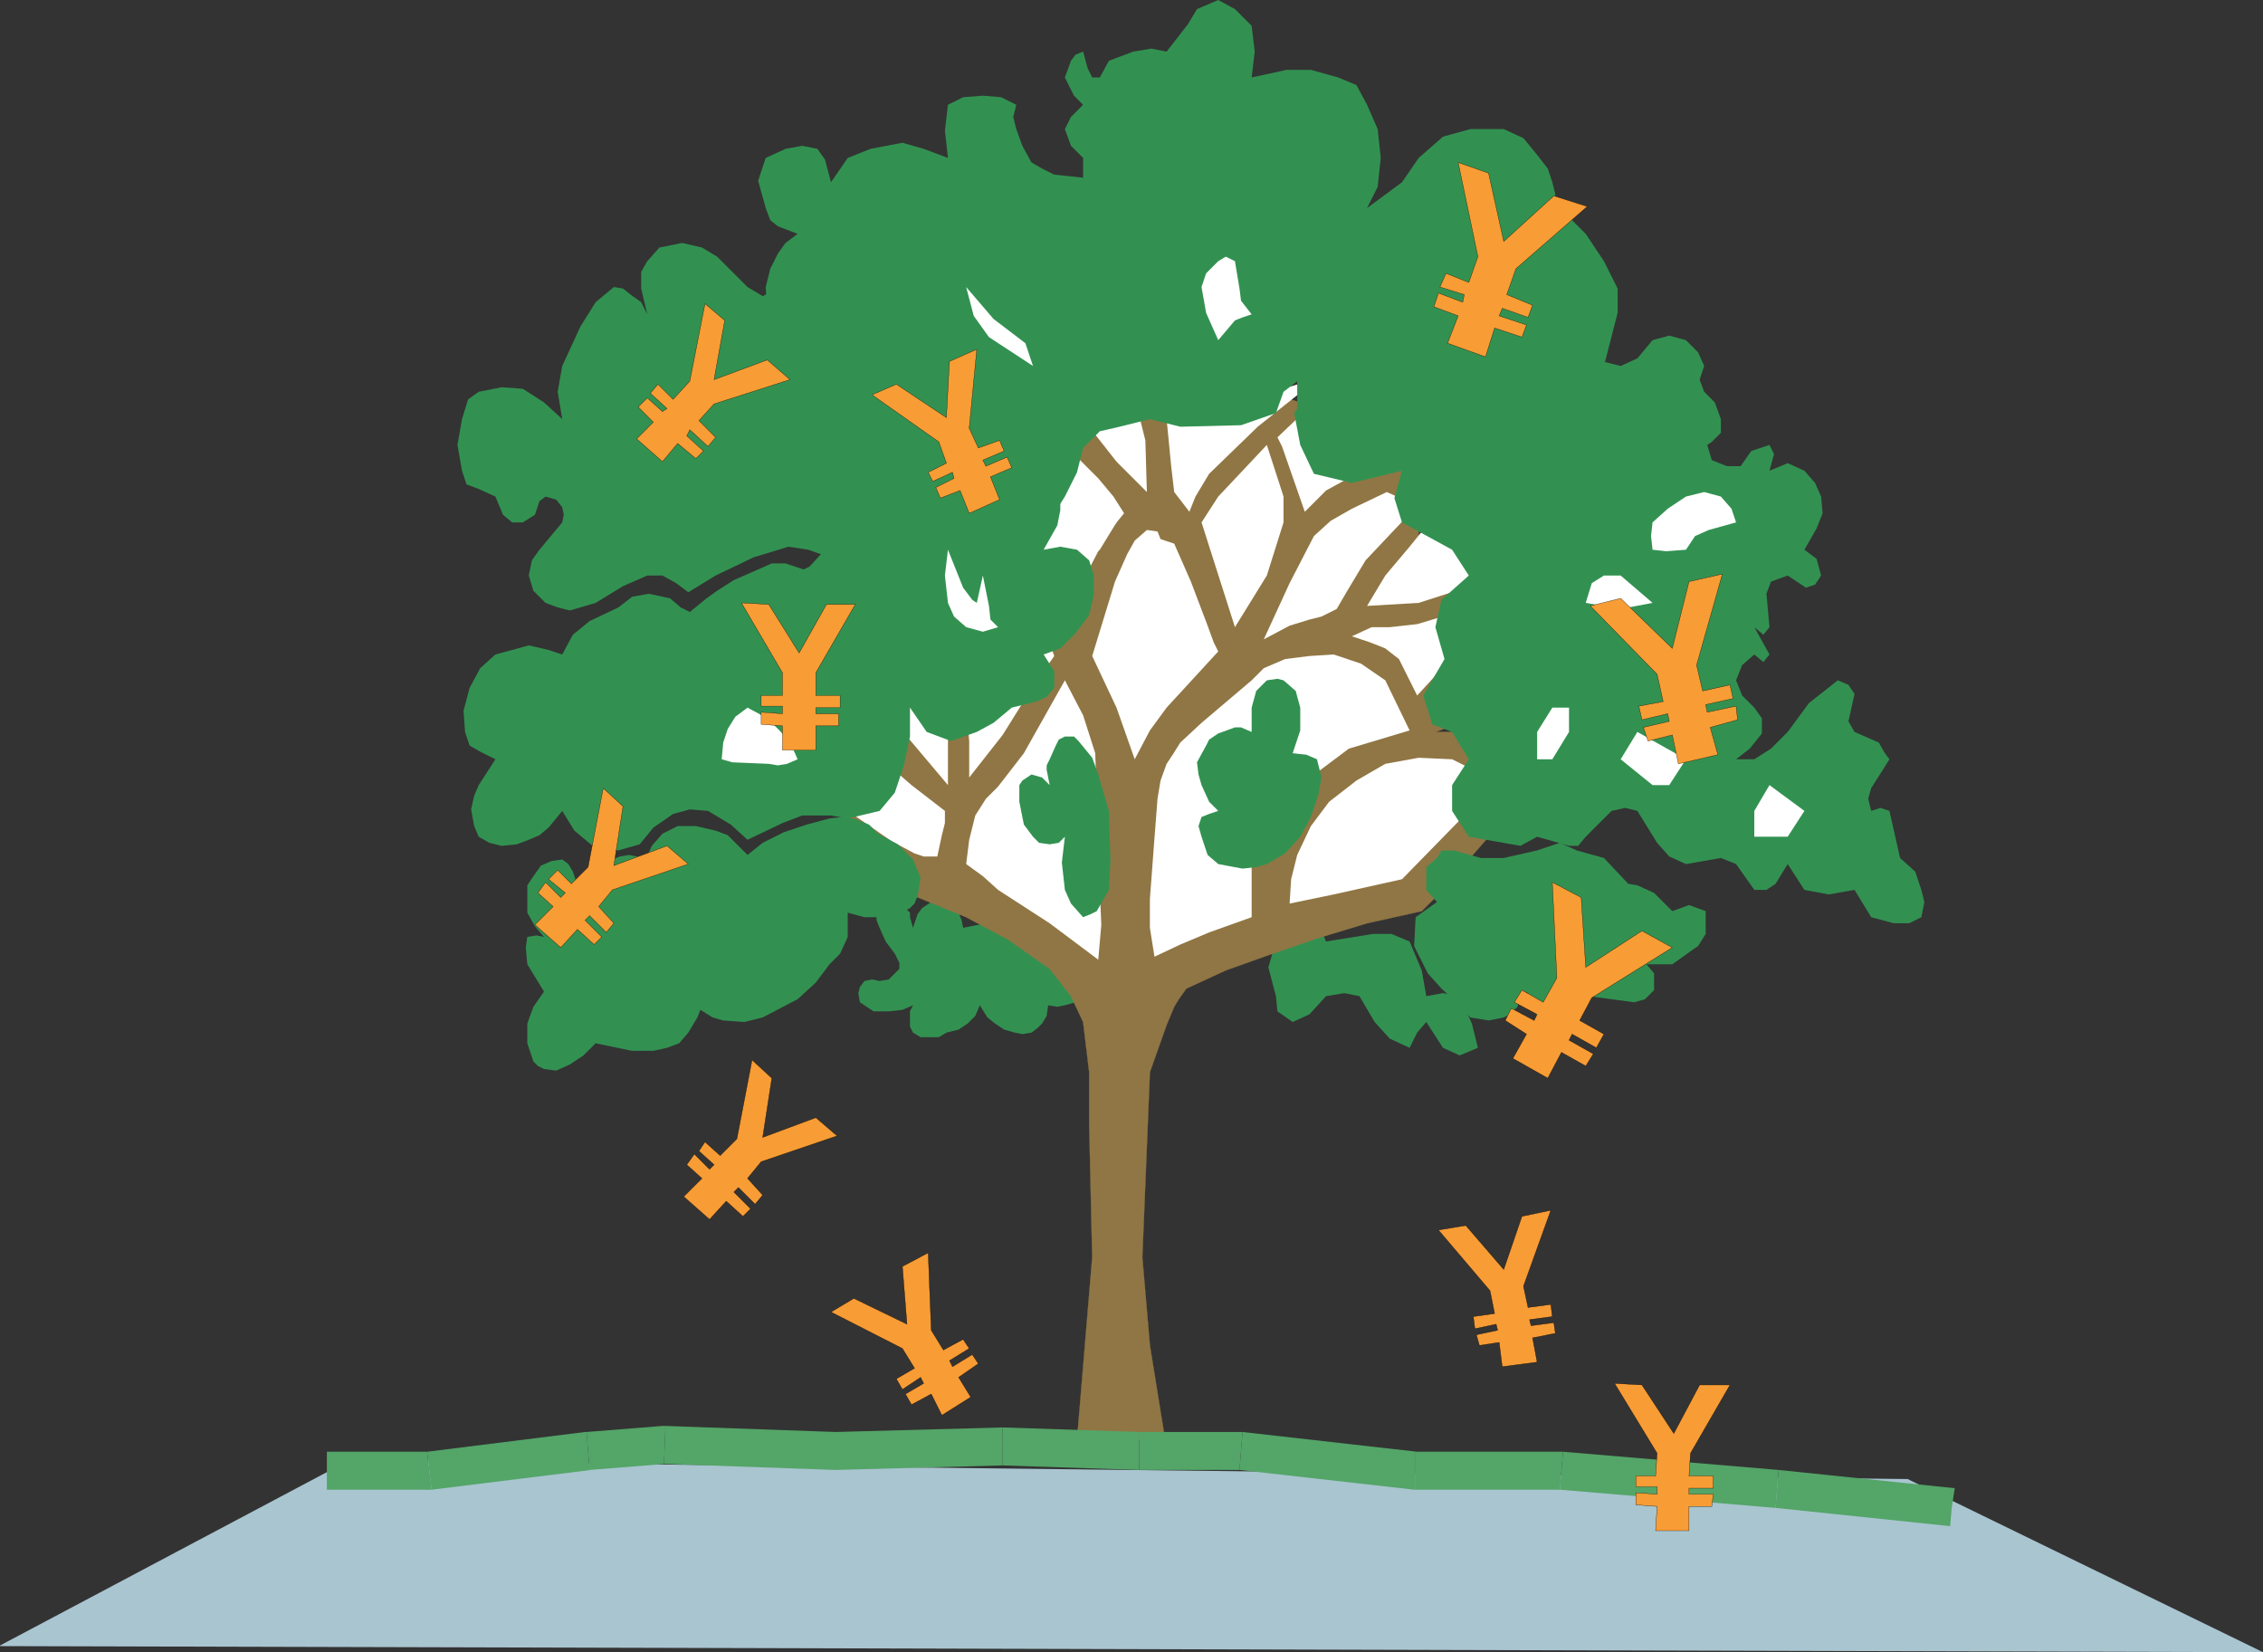 <svg xmlns="http://www.w3.org/2000/svg" width="357.66" height="261.121"><rect width="100%" height="100%" fill="#333333" stroke="none"/><defs><clipPath id="a"><path d="M126 495h358v32H126Zm0 0"/></clipPath><clipPath id="b"><path d="M294 264.5h51V333h-51zm0 0"/></clipPath></defs><g clip-path="url(#a)" transform="translate(-126 -264.898)"><path fill="#a9c5d0" d="m181.02 495.781 246.48 2.88 56.16 27.359-357.84-.961 55.2-29.278"/></g><path fill="#329151" d="m206.941 144.96 1.918 2.161.72 1.68 7.44-1.2h2.88l2.882 1.2 1.918 4.562.723 4.078 2.637-.48 2.64.48 1.922 4.32.957 3.84-2.879 1.2-2.64-1.2-2.637-4.078-1.442 1.68-1.199 2.399-3.12-1.442-2.4-2.637-2.402-4.082-2.398-.48-2.883.48-2.637 2.88-2.64 1.202-2.403-1.683-.238-2.399-1.2-4.558 1.2-4.082 5.281-3.84m-48.722.719-3.598.48-2.402.48-.239-1.199-.48-1.199-.719-.96-1.203-.72-1.2-.242-1.198.243-1.442.96-.718.957-.72 2.16-.48-1.68v-.718l-.718-.719-.48-.722-1.442-.238-.961-.243-1.2.243-.238.48-.242.957v1.441l.48 1.2.961 2.16 1.442 1.922.476.957.243.48v.961l-1.68 1.68-1.441.242-1.2-.242-1.199.242-.723.957-.238.96.238 1.442.723.48 1.438.958h2.402l2.16-.238 1.68-.72-.48.958v2.402l.48.961 1.199.719h2.879l1.2-.719 1.921-.48 1.441-.961 1.2-1.2.718-1.68 1.2 1.919 1.203.96 1.437.962 1.68.48 1.2.238 1.44-.238.961-.723.72-.718.722-1.2.238-1.68 1.442.24 1.199-.24 1.68-.48 1.44-.722 1.2-1.438.238-1.441-.238-2.16-.48-.961-.961-1.918-1.2-1.2-1.68-1.199-1.679-.722-3.84-.961h-4.562"/><path fill="#907644" stroke="#907644" stroke-miterlimit="10" stroke-width=".045" d="m170.219 227.523 2.402-28.8-.48-21.121v-8.16l-.961-7.919-1.918-4.082-3.364-4.32-6.476-4.559-6.723-3.601-10.558-4.32-8.16-4.079-2.641-4.32 5.281-8.16 2.879-8.402 5.281-3.84h7.918l10.563-12.719 2.636-8.16v-8.398l2.403-8.16 5.52-12.481 13.44-4.082 12.958 4.082 13.441 4.32 5.281 4.078 5.278 8.16v8.403l7.922 4.078-2.641 12.48v4.082l-2.64 4.317 10.8-4.317v4.317l-10.8 3.84h7.921L245.34 120v8.16l-8.16 1.922-6.72 7.68-2.64 3.12L224.7 144l-8.641 1.922-7.918 2.398-7.68 2.64-6.723 2.403-6.238 2.88-1.2 1.679-.722 1.2-1.2 2.878-2.64 7.441-1.199 29.282 1.2 13.918 2.402 14.882h-13.922"/><path fill="#fff" d="m133.98 128.16 6.961 4.8 3.598 1.923 1.441.48h2.16l.72-3.363.48-1.918v-1.922l-5.281-4.078-3.598-3.121-.961-.961-.96-.957-1.919.957-2.64 8.16m23.757 12.48 8.16 5.282 7.68 5.758.48-5.52-.238-5.52-.718-21.597-1.922-6-2.88-5.52-6.48 11.52-4.082 5.277-1.918 1.922-1.68 2.64-.96 3.84-.48 3.84 2.64 1.918 2.398 2.16m-18.238-28.8 10.32 12.242V111.84H139.5m13.2 0 .48 5.281v5.762l5.28-6.723 4.802-7.68 3.36-4.8-1.2-3.36-1.442-3.36-11.28 14.88m10.081-24.957 5.52 4.078 5.52-4.078 2.64-4.32-5.281-8.16-5.282-4.083v8.16l-4.796 1.922 1.68 6.48"/><path fill="#fff" d="m165.898 86.883 1.204 6 1.918 6 1.44-5.762 3.118-6 1.922-3.36 2.16-2.64-1.68-2.64-2.402-2.88-5.277-5.28-2.403 16.562m5.282-20.641 5.28 6.719 4.802 4.8-.242-8.16-1.918-7.68-2.641 4.321h-5.281m13.922 7.438.476 4.082 2.402 3.12.961-2.402 2.16-3.597 7.68-7.442 9.598-7.68-16.078 4.802-7.922 1.68.723 7.437m-12.481 30 3.84 8.16 2.879 8.16 2.398-4.559 2.64-3.601 8.161-8.88-.719-1.437-.96-2.64-2.641-6.961-2.64-6-2.157-.719-.48-1.203-1.68-.238-1.922 1.68-1.2 2.16-1.921 4.32-3.598 11.758m17.277-21.117 5.282 16.558 5.039-8.16 2.64-8.398V78.48l-2.64-8.16-7.68 8.16-2.64 4.083m11.999-13.442.723 1.442 3.598 10.32 3.36-3.36 4.8-2.64-7.2-10.801-5.28 5.04m22.081 10.8-4.8-2.16-5.52 2.64-3.36 1.918-2.64 2.403-3.84 7.437-4.082 8.883 4.082-2.16 3.121-.961 1.918-.48 2.403-1.2 1.68-2.879 2.878-4.8 8.16-8.641m-7.921 15.84 2.882-4.801 3.84-4.559 4.078-5.039 10.801 9.598-13.441 4.32-8.16.48m-2.399 4.802 2.88.96 2.401.957 2.16 1.68 2.88 5.762 2.64-2.879 1.918-2.64L229.98 102l-1.199-4.797-4.8 1.438-4.32.48h-2.88l-3.12 1.442m-15.841 6.96 1.918-1.921 3.364-1.442 3.84-.48 3.84-.239 4.32 1.442 3.84 2.64 3.84 7.918-9.602 2.88-7.68 5.761-2.64 8.16-2.641-4.082-2.399 4.082v12.719l-3.36 1.2-3.358 1.202-4.563 1.918-4.078 1.922-.723-4.562v-4.559l.723-9.602.48-6.238.48-2.879.958-2.64.96-1.442 1.2-1.918 3.36-3.12 7.921-6.72"/><path fill="#fff" d="m205.02 135.121-.961 3.84-.239 3.84 6.961-1.438 10.797-2.402 10.563-10.8 5.52-4.079L229.5 120l-5.281-.238-5.278.96-4.562 2.641-4.32 3.36-2.88 3.84-2.16 4.558"/><path fill="#329151" d="m197.82 115.68-1.68-.72h-.96l-2.64.962-1.438.96-.48.958-1.442 2.64.242 1.922.476 1.68 1.204 2.64 1.437 1.438-1.437.48-1.204.481-.476 1.441.476 1.68.961 2.88 1.68 1.44 3.84.72 2.16-.239 1.68-.48 2.883-1.68 2.398-2.64 1.68-3.122 1.199-3.598.48-2.64-.718-2.883-1.68-.719-2.16-.238 1.199-3.602v-3.601l-.719-2.637-1.922-1.68-.96-.242-1.68.242-1.68 1.68-.719 2.637v3.84m29.282 26.883-3.364 2.398-.238 4.562 2.16 4.317 2.16 2.402 2.64 2.399 1.919 2.16 2.883.48 2.398-.48.961-.48 1.2-1.2.718-2.64.961.48.719.96.722 2.88.957-2.399 1.922-1.922h2.399l2.883.961 7.199.961 1.68-.48 1.44-1.442v-2.64l-1.202-1.438h4.082l3.36-2.402.718-.477 1.2-1.921V144l-2.638-.957-2.64.957-2.88-2.879-2.64-1.2-1.441-.241-3.84-4.078-4.32-1.2-2.64-1.199-3.599 1.2-5.28 1.199h-3.602l-4.32-1.2h-1.919l-.718 1.2-1.68 1.441v3.598l1.68 1.921m-81.602-3.839-1.2-2.883-2.402-2.399-3.117-1.68-1.441-1.44-2.399-.958-1.921-.242-1.918.242-3.602.957-3.602 1.203-3.359 1.68-2.398 1.918L115.02 132l-1.918-.719-3.122-.719h-2.878l-2.403 1.2-1.68 1.918-.96 2.16-1.438-.477-1.2-.242-1.44.242-1.2.477-1.68 1.922-.96 2.16-1.68.719-1.2-.72-.722-2.16-.719-1.199-.96-.722-1.68.242-1.68.719-1.2 1.68-.96 1.44v4.321l1.2 2.16 1.44 1.68-1.199-.242-1.441.242-.238 1.68.238 2.64 2.64 4.32-1.68 2.4-.96 2.64v3.12l.96 2.88.72.718.96.48 1.918.243 2.16-.96 2.16-1.442 1.923-1.918 5.757 1.199h3.364l2.16-.48 1.918-.72 1.441-1.679 1.438-2.402.48-1.2 1.922 1.2 1.68.48 3.36.242 2.878-.722 5.52-2.88 2.882-2.64 2.16-2.879 1.68-1.68 1.2-2.64v-3.84l2.64.719h3.117l2.16-.48 1.922-.958.72-.722.48-1.2.48-2.878"/><path fill="#329151" d="m142.86 120.96-1.438 4.321-2.402 2.88-5.04 1.202-2.64-.48h-4.559l-3.12 1.199-5.52 2.64-2.641-2.402-3.602-2.16-2.878-.238-2.641.719-3.117 2.16-2.16 2.64-3.364.961-4.078-.722-1.441-1.2-1.438-1.199-1.922-3.12-2.16 2.64L85.262 132l-1.684.723-1.918.718-2.398.239-1.922-.477-1.68-.96-.719-1.68-.48-2.641.48-2.16.72-1.68L78.3 120l-2.403-1.2-1.68-.96-.718-2.16-.238-3.36.957-3.597 1.68-3.121 2.402-2.16 2.64-.72 2.637-.722 3.121.723 2.16.718 1.68-3.12 2.64-2.16L97.74 96l2.16-1.68 2.64-.48 3.36.723L107.58 96l1.44.723 2.641-2.16 1.68-1.2 2.64-1.683 3.84-1.68 2.16-.957h2.16l2.88.957 1.68.96 6.241 8.161 1.918 4.32 6 3.84.961 4.559v4.562l-.96 4.559"/><path fill="#329151" d="m113.102 90.96-4.32 2.642-1.923-1.442-2.16-1.2h-2.398l-3.84 1.68-4.32 2.641-4.082 1.2L88.14 96l-1.922-.719-1.918-1.918-.723-2.402.48-2.398 1.204-1.68 3.597-4.32.243-1.2-.243-1.203-.96-1.2-1.68-.48-.957.723-.723 2.16-1.918 1.2h-1.68l-1.441-1.2-1.2-2.883-2.64-1.199-1.922-.718-.718-2.16-.72-4.083.72-4.078.96-3.12 1.68-1.2 3.602-.719 3.36.238 3.358 2.16 2.88 2.641-.72-4.32.72-4.082 2.878-6.238 2.403-3.84 2.879-2.399 1.44.239 1.2.96 1.68 1.2.96 1.918-.96-4.078V42.96l.96-1.68 1.919-2.16 3.601-.719 3.121.72 2.399 1.44 4.8 4.801 2.4 1.438 2.882-1.438 7.918 8.399v12.48l2.64 8.16.961 6.72-3.84 6.96-3.363-1.2-3.117-.48-5.52 1.68-6 2.879"/><path fill="#329151" d="M136.621 82.563 128.7 78.48l-2.64-8.16v-8.398l2.64-4.082-5.277-4.078-2.16-4.32-.242-4.079.718-2.883 1.203-2.398 1.2-1.68 1.918-1.441-3.118-1.2-1.203-.96-.718-1.918-1.2-4.32 1.2-3.602 3.12-1.438 2.641-.48 2.399.48 1.199 1.68.96 3.598 2.641-3.84 3.598-1.438 5.043-.96 3.36.96 3.84 1.438-.481-4.32.48-4.078 2.399-1.2 3.12-.242 2.88.242 2.402 1.2-.48 1.917.48 1.922.957 2.641 1.442 2.637 1.68.96 1.921.962 4.559.48 2.64 4.8 5.282 8.4 2.636 8.398 5.524 12.242-5.524 4.32-4.797 1.2-3.12.718-2.641 2.64-.961 3.84-1.918 3.84-1.68 2.641-3.36 1.442h-26.64"/><path fill="#329151" d="m143.82 70.32-4.082-1.918-3.84 1.918-2.636 4.082-.961 4.078.96 4.083-.96 2.878-1.922 1.442-2.399 2.64-2.878 1.438 2.878 4.32 5.282 3.84v8.402l5.039 4.317h5.52l2.64 3.84 3.84 1.441 4.078-1.441 2.64-1.438 2.88-2.402 3.84-.957 1.683-.723 1.2-1.437v-2.641l-1.68-2.64 2.636-.962 2.402-2.398 2.16-2.879.72-3.121v-3.121l-.72-2.398-1.921-1.68-2.64-.48-2.638.48 2.16-3.84.477-2.402v-2.16l-7.68-4.079V70.32l-2.878-4.078h-13.2v4.078"/><g clip-path="url(#b)" transform="translate(-126 -264.898)"><path fill="#329151" d="m299.82 310.262-2.64-4.082 2.64-4.32-2.64-4.079v-7.922l-1.918-1.918-.961-2.64.96-1.922 1.919-1.918-1.442-1.441-1.437-2.88.96-2.64.72-.96 1.199-.481.718 2.64.723 1.442h1.2l1.44-2.641 3.84-1.441 2.88-.48 2.398.48 3.36-4.32 1.44-2.4 3.36-1.44 2.64 1.44 2.641 2.641.48 4.079-.48 4.082 5.52-1.2h3.84l4.32 1.2 2.879 1.199 1.68 3.12 1.68 3.84.48 4.56-.48 4.562-1.68 3.36v8.398l-2.399 8.398-5.52 8.16-5.28 4.082-1.2 3.36-5.52 1.922-9.6.238-4.802-1.2-2.636-8.402-2.641-4.078h-2.64v-8.398"/></g><path fill="#329151" d="M205.02 64.563v-4.32l-.48-2.88.96-7.683 5.281-4.317v-4.082l5.278-8.398 5.52-4.082 2.64-3.84 3.84-3.36 4.32-1.199h5.281l3.121 1.438 2.16 2.64 1.68 2.16.719 2.16.48 1.923-.48 2.16 3.12 1.918 2.161 2.16 2.879 4.32 2.16 4.32v3.84l-2.16 8.399-5.52 8.402-5.039 8.16h-21.363l-7.918 1.918-6-1.437-2.16-4.563-.96-5.039.48-.718"/><path fill="#329151" d="m234.781 70.32-7.922-4.078-5.28 8.16-1.2 4.32 1.2 3.84 7.921 4.32 2.64 4.079-4.32 3.84-.96 4.32 1.44 5.04-3.359 5.76 1.438 4.56 3.121 1.199 2.64 4.32-2.64 4.082v4.078l2.64 4.082 8.16 1.438 2.641-1.438 5.04 1.438h1.44l1.2-1.438 4.078-4.082 2.16-.48 1.922.48 3.117 5.043 1.922 2.16 2.64 1.2 5.52-.961 2.399.96 2.883 4.079h1.918l1.441-.961 1.918-3.117 2.64 4.078 3.84.722 4.083-.722 2.636 4.32 3.602.96h2.398l1.922-.96.48-2.398-.48-1.922-.96-2.88-2.4-2.16-1.679-7.44-1.441-.481-1.442.48-.476-1.918.476-1.68 2.883-4.562-.723-.957-.957-1.68-3.84-1.683-.96-1.68.96-4.32-.96-1.438-1.68-.719-4.563 3.598-3.359 4.559-2.64 2.64-2.637 1.68h-2.883l2.16-1.68 1.922-2.398v-2.399l-1.2-1.683-1.921-1.918-.961-2.399.96-2.402 1.923-1.68 1.437 1.2.961-1.2-2.398-4.32 1.437 1.2.961-1.2-.48-5.281.718-1.918 2.641-.961 2.883 1.922 1.437-.48.961-1.442-.718-2.64-1.922-1.438 1.922-3.36.957-2.402-.239-2.64-.96-2.16-1.68-1.919-2.64-1.199-2.88 1.2.719-2.641-.719-1.442-2.879.961-1.68 2.399h-2.16l-2.402-.957-.719-2.403.72-.48 1.44-1.438v-2.16l-.96-2.64-1.68-1.68-.72-1.922.719-2.16-.961-2.16-1.918-1.918-2.64-.719-2.641.719-2.399 2.879-2.64 1.199-2.88-.719-2.64-3.36-5.281 4.079v8.402h-5.04l-5.519 4.078"/><path fill="#fff" d="m126.059 120-.957-2.16-1.68-2.16-2.16-2.157-3.121-1.683-1.922 1.441-1.2 1.922-.718 2.16-.242 2.637 1.68.48 5.761.243 1.441.238 1.438-.238 1.68-.723m26.16-27.117-2.399-6-.48 4.078.48 4.32.961 2.16 1.918 1.68 2.64.719 2.4-.719-1.2-1.2-.238-2.16-.961-4.8-.961 4.32-.719-.48-1.441-1.918m1.679-42.961-1.199-4.559 4.32 5.04 5.04 3.84 1.203 3.597-6.961-4.559-2.403-3.36m38.642 3.841-1.919-4.32-.723-4.079.723-2.16 1.918-1.922 1.2-.718 1.44.718.72 4.32.242 1.922 1.68 2.157-1.442.48-1.2.48-2.64 3.122m68.641 41.519-5.04.961-5.519-.96.957-3.122 1.922-1.2h2.64l5.04 4.321m2.16-8.16-2.16-.238-.239-2.16.239-2.16 2.398-2.16 2.883-1.923 2.879-.718 2.64.718 1.68 1.922.719 2.16-4.32 1.2-2.16.96-1.438 2.16-3.121.24m-20.399 28.558V120h2.399l2.64-4.32v-3.84h-2.64l-2.399 3.84m15.84 0-2.64 4.32 5.039 4.082h2.64l2.64-4.082-7.679-4.32m23.759 16.562 2.64-4.082-5.52-4.078-2.398 4.078v4.082h5.277"/><path fill="#329151" d="m171.18 144.96 1.199-.48.96-.48 1.923-3.36.238-4.558-.238-7.922-1.684-5.758-.957-2.64-2.16-2.64-.723-.72h-1.437l-.961.48-.48.958-.962 2.16-.476.96v.72l.476 2.402-1.199-1.2-1.68-.48-1.44.961-.477.719v2.64l.718 3.598 1.442 1.922.957.961 1.68.238 1.44-.238.962-.96-.48 4.077.48 4.32.96 2.16 1.919 2.16"/><path fill="none" stroke="#907644" stroke-miterlimit="10" stroke-width=".045" d="M51.66 232.32h16.32l24.961-3.117 12-.96 27.118.96 26.402-.723 21.598.723h16.082l27.597 3.117h23.043l34.078 3.121 27.602 2.88"/><path fill="#54a568" d="M67.5 229.441h.48-16.32v6h16.56-.239.239l-.719-6"/><path fill="#54a568" d="M92.7 226.32h-.24l-24.96 3.121.719 6 25.203-3.12h-.242l-.48-6h-.24.24"/><path fill="#54a568" d="M105.18 225.363h-.48l-12 .957.48 6 12-.957h-.239l.239-6h-.48.48"/><path fill="#54a568" d="m132.059 226.32-26.88-.957-.238 6 27.118.957v-6m26.401-.718-26.401.718v6l26.402-.718v-6"/><path fill="#54a568" d="M180.059 226.32h.242l-21.84-.718v6l21.598.718v-6"/><path fill="#54a568" d="M196.379 226.32h-16.32v6h16.082-.243l.48-6h-.237.238"/><path fill="#54a568" d="M223.738 229.441h.242l-27.601-3.12-.48 6 27.601 3.12h.238-.238.238v-6"/><path fill="#54a568" d="M247.02 229.441h-23.282v6h23.043-.242l.48-6h-.238.239"/><path fill="#54a568" d="m281.102 232.32-34.082-2.879-.48 6 34.081 2.88.48-6"/><path fill="#54a568" d="m308.46 238.32.481-3.117-27.84-2.883-.48 6 27.598 2.883.242-2.883"/><path fill="#f89c35" stroke="#000" stroke-miterlimit="10" stroke-width=".045" d="m230.46 25.68 4.802 1.683 2.398 10.797 7.918-7.2 5.281 1.68-11.28 9.84-1.438 4.083 4.078 1.68-.719 1.917-4.078-1.437-.48 1.199 4.32 1.441-.723 1.918-4.32-1.441-1.438 4.562-6-2.16 1.68-4.32-3.84-1.442.719-2.16 3.84 1.442.242-1.2-3.844-1.199.961-2.16 3.602 1.438 1.437-4.078-3.117-14.883m20.879 70.082 4.8-1.2 8.16 7.918 2.641-10.558 5.278-1.2-4.078 14.4.96 4.081 4.32-.96.477 2.16-4.32.96.242 1.2 4.559-.961.242 2.16-4.32 1.199 1.199 4.32-6.238 1.442-.961-4.563-3.84.961-.723-2.16 4.082-.961-.242-1.2-4.078.962-.48-2.16 3.84-.72-.962-4.32-10.558-10.8m-6 43.679 4.558 2.399.723 11.043 8.879-5.762 4.8 2.64-12.722 7.919-1.918 3.601 3.84 2.16-1.2 2.16-3.84-2.16-.48.961 3.84 2.16-1.199 1.918-3.84-2.16-2.16 4.082-5.52-3.12 2.16-3.84-3.363-2.16.961-1.919 3.602 1.918.48-.96-3.601-1.919 1.2-1.922 3.358 1.922 2.16-3.84-.718-15.12m-18 54.96 4.32-.722 6 6.96 2.88-8.398 4.562-.96-4.32 12 .718 3.359 3.602-.48.238 1.921-3.602.48.242.961 3.598-.48.242 1.68-3.601.718.722 3.84-5.52.719-.48-3.84-3.12.48-.481-1.68 3.36-.718-.24-.96-3.358.718-.243-1.918 3.36-.48L235.5 204l-8.16-9.598m27.84 24.238 4.32.243 5.04 7.68 4.081-7.68h4.8l-6.241 10.797-.239 3.601h3.84v1.922h-3.84v.957h3.84l-.242 1.922h-3.598v3.84h-5.28l.237-3.84-3.359-.242v-1.918l3.36.238v-1.2h-3.36v-1.679h3.121l.238-3.601-6.718-11.04m-138-123.359 4.32.242 4.8 7.68 4.321-7.68h4.559l-6.239 10.797v3.602h3.84v1.918h-3.84v.96h3.598v1.923h-3.598v3.84h-5.28v-3.84l-3.36-.243v-1.918l3.36.239v-1.2h-3.36v-1.68h3.36v-3.6l-6.481-11.04m20.64-32.879 3.84-1.68L149.578 66l.48-8.879 4.32-1.918-1.198 12.477 1.441 3.12 3.36-1.198.718 1.68-3.36 1.44.481.958 3.36-1.438.718 1.68-3.359 1.441 1.441 3.598-4.8 2.16-1.442-3.598-3.117 1.2-.723-1.68 2.883-1.441-.242-.961-3.117 1.441-.723-1.441 2.88-1.438-1.2-3.363-10.559-7.438M111.422 48l3.117 2.64-1.68 9.36 8.403-3.117L124.859 60l-12 3.84-2.398 2.64 2.64 2.641-1.203 1.442-2.878-2.641-.48.96 2.64 2.4-1.2 1.198-2.878-2.398-2.403 2.879-4.078-3.598 2.64-2.64-2.402-2.403 1.442-1.437 2.398 2.16.723-.48-2.64-2.403 1.198-1.437 2.399 2.398 2.64-2.879L111.423 48M95.34 124.563l3.12 2.878-1.44 9.36 8.402-3.121 3.36 2.882-12 4.079-2.16 2.64 2.398 2.64-1.2 1.442-2.64-2.64-.72.718 2.642 2.641-1.204 1.2-2.636-2.4-2.64 2.88-4.083-3.602 2.883-2.879-2.402-2.16 1.199-1.68 2.402 2.399.719-.719-2.64-2.16 1.44-1.438 2.16 2.157 2.641-2.637 2.399-12.48m23.52 42.96 3.12 2.88-1.44 9.359 8.401-3.121 3.36 2.882-12 4.079-2.16 2.64 2.398 2.64-1.2 1.438-2.64-2.64-.719.722 2.641 2.641-1.2 1.2-2.64-2.403-2.64 2.883-4.082-3.602 2.882-2.879-2.402-2.16 1.2-1.68 2.402 2.399.718-.719-2.398-2.16.96-1.442 2.4 2.16 2.64-2.64 2.398-12.477m12.481 39.84 3.601-2.16 8.399 4.078-.719-9.12L146.7 198l.48 12.242 1.923 3.121 3.117-1.683.96 1.441-3.12 1.922.48.957 3.121-1.918.961 1.441-3.121 2.157 1.922 3.12-4.563 2.88-1.68-3.36-3.12 1.68-.957-1.68 2.878-1.68-.48-.96-2.879 1.922-.96-1.68 2.878-1.68-1.918-3.12-11.281-5.759"/></svg>

